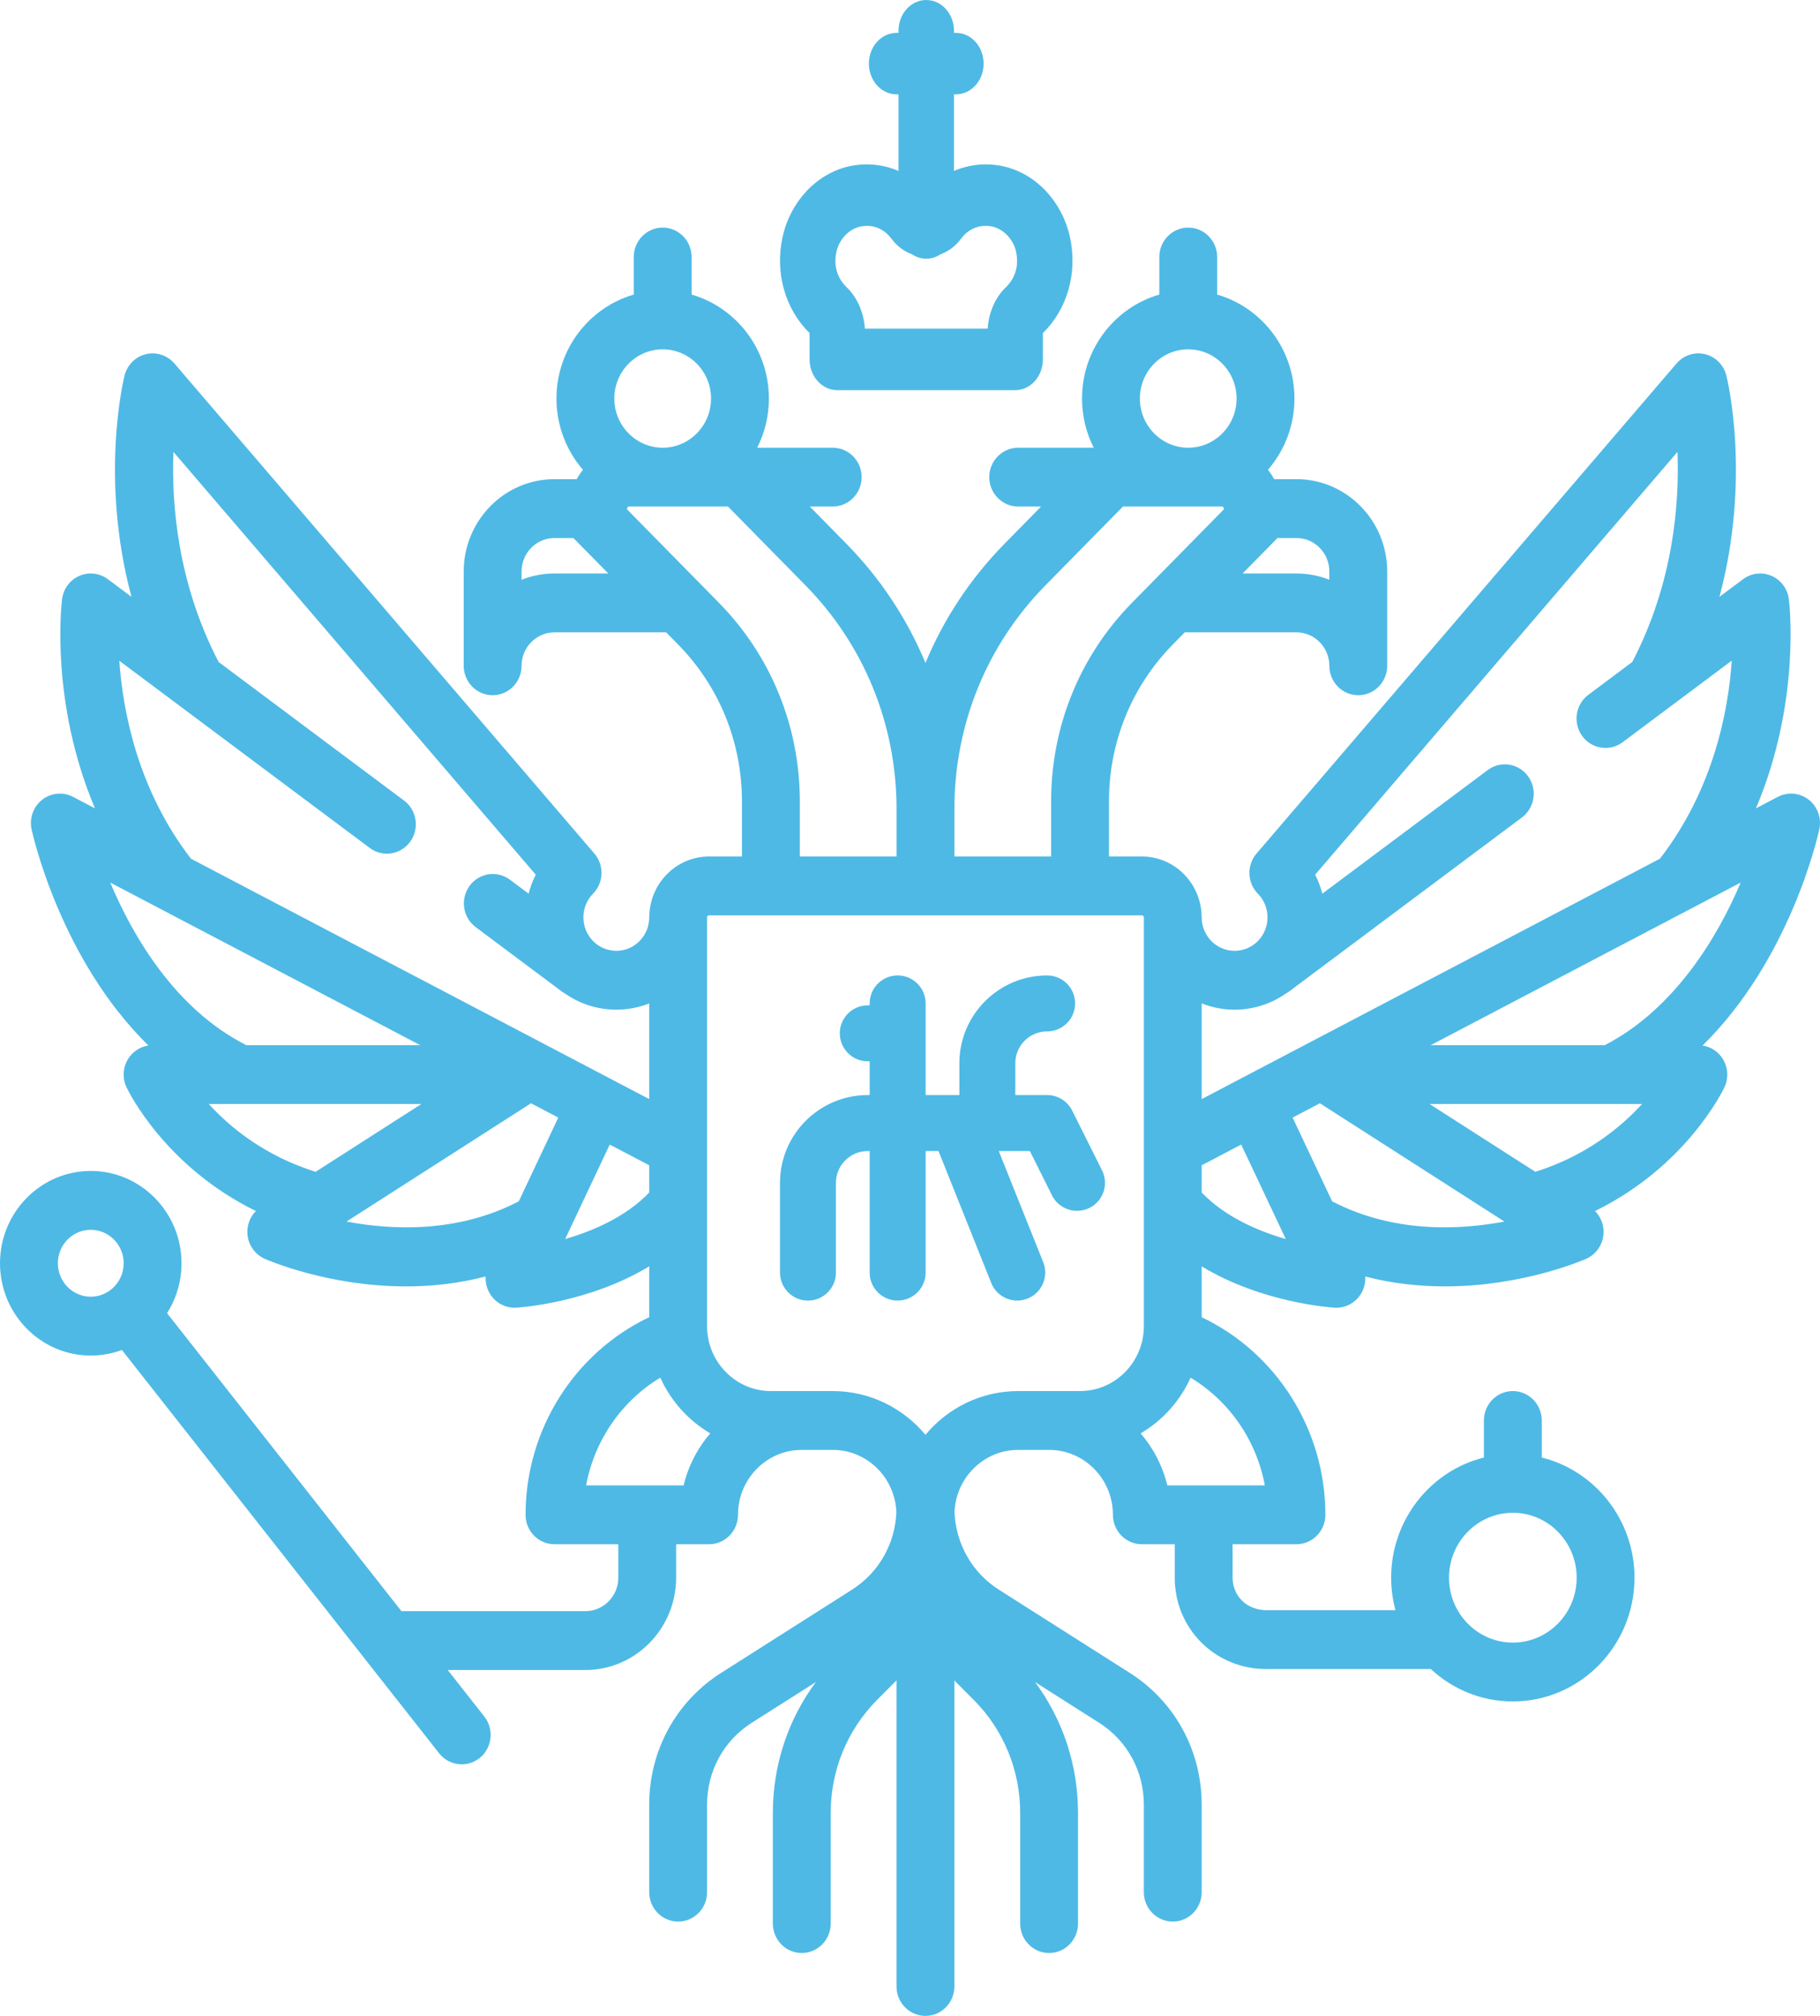 <svg width="56" height="62" viewBox="0 0 56 62" fill="none" xmlns="http://www.w3.org/2000/svg">
<path d="M55.979 25.507C56.053 25.164 55.926 24.809 55.653 24.595C55.379 24.382 55.009 24.348 54.702 24.508L54.029 24.861C55.41 21.602 55.062 18.592 55.042 18.429C55.002 18.111 54.8 17.838 54.51 17.711C54.22 17.585 53.886 17.624 53.632 17.814L52.906 18.356C53.88 14.719 53.159 11.71 53.119 11.551C53.038 11.225 52.785 10.971 52.463 10.893C52.141 10.815 51.803 10.925 51.586 11.179L38.662 26.252C38.355 26.61 38.373 27.15 38.704 27.486C38.895 27.68 39 27.939 39 28.214C39 28.489 38.895 28.747 38.704 28.942C38.513 29.136 38.258 29.243 37.988 29.243C37.717 29.243 37.463 29.136 37.272 28.942C37.081 28.747 36.975 28.489 36.975 28.214C36.975 28.183 36.974 28.151 36.971 28.121C36.923 27.132 36.118 26.342 35.134 26.342H34.122V24.649C34.122 22.824 34.821 21.108 36.09 19.818L36.454 19.448H39.89C40.449 19.448 40.903 19.91 40.903 20.477C40.903 20.977 41.301 21.382 41.793 21.382C42.284 21.382 42.683 20.977 42.683 20.477V17.576C42.683 16.01 41.43 14.737 39.89 14.737H39.204C39.149 14.634 39.086 14.537 39.014 14.449C39.521 13.863 39.829 13.096 39.829 12.257C39.829 10.738 38.822 9.456 37.451 9.06V7.905C37.451 7.405 37.052 7 36.561 7C36.069 7 35.671 7.405 35.671 7.905V9.06C34.3 9.456 33.293 10.738 33.293 12.257C33.293 12.802 33.423 13.316 33.653 13.77H31.329C30.838 13.77 30.439 14.175 30.439 14.675C30.439 15.174 30.838 15.579 31.329 15.579H32.034L30.911 16.721C29.858 17.792 29.038 19.036 28.476 20.389C27.913 19.036 27.093 17.792 26.04 16.721L24.917 15.579H25.622C26.113 15.579 26.512 15.174 26.512 14.675C26.512 14.175 26.113 13.77 25.622 13.77H23.298C23.528 13.316 23.658 12.802 23.658 12.257C23.658 10.738 22.651 9.456 21.28 9.06V7.905C21.28 7.405 20.882 7 20.39 7C19.899 7 19.5 7.405 19.5 7.905V9.06C18.13 9.456 17.122 10.739 17.122 12.257C17.122 13.096 17.43 13.864 17.937 14.449C17.866 14.538 17.802 14.634 17.747 14.737H17.061C15.521 14.737 14.268 16.011 14.268 17.576V20.477C14.268 20.977 14.667 21.382 15.158 21.382C15.65 21.382 16.048 20.977 16.048 20.477C16.048 19.91 16.503 19.448 17.061 19.448H20.497L20.861 19.818C22.13 21.108 22.829 22.824 22.829 24.649V26.342H21.817C20.833 26.342 20.029 27.132 19.98 28.121C19.977 28.151 19.976 28.183 19.976 28.214C19.976 28.489 19.87 28.747 19.679 28.942C19.488 29.136 19.234 29.243 18.963 29.243C18.693 29.243 18.439 29.136 18.247 28.942C17.852 28.541 17.852 27.887 18.247 27.486C18.578 27.15 18.596 26.61 18.289 26.252L5.366 11.179C5.148 10.925 4.81 10.815 4.488 10.893C4.166 10.971 3.914 11.225 3.832 11.551C3.793 11.71 3.071 14.72 4.045 18.356L3.32 17.814C3.065 17.624 2.731 17.585 2.441 17.712C2.151 17.838 1.949 18.111 1.91 18.429C1.889 18.592 1.542 21.602 2.922 24.861L2.249 24.509C1.943 24.348 1.572 24.382 1.299 24.595C1.026 24.809 0.898 25.164 0.972 25.507C1.015 25.703 1.868 29.511 4.565 32.155C4.31 32.193 4.082 32.342 3.942 32.567C3.779 32.83 3.76 33.16 3.893 33.44C3.946 33.554 5.069 35.872 7.873 37.246C7.691 37.43 7.593 37.687 7.613 37.954C7.638 38.288 7.843 38.581 8.145 38.715C8.263 38.767 10.108 39.564 12.494 39.564C13.268 39.564 14.098 39.479 14.944 39.259C14.932 39.454 14.983 39.652 15.093 39.819C15.259 40.071 15.537 40.22 15.832 40.22C15.85 40.22 15.867 40.22 15.884 40.219C15.998 40.212 18.122 40.07 19.976 38.947V40.511C17.676 41.604 16.171 43.97 16.171 46.589C16.171 47.088 16.569 47.494 17.061 47.494H19.025V48.523C19.025 49.09 18.57 49.552 18.012 49.552H12.352L5.14 40.387C5.421 39.944 5.585 39.417 5.585 38.852C5.585 37.286 4.332 36.013 2.793 36.013C1.253 36.013 0 37.286 0 38.852C0 40.417 1.253 41.691 2.792 41.691C3.129 41.691 3.452 41.63 3.751 41.519L13.512 53.924C13.688 54.147 13.947 54.263 14.208 54.263C14.403 54.263 14.599 54.198 14.763 54.065C15.147 53.753 15.209 53.183 14.902 52.793L13.776 51.362H18.012C19.552 51.362 20.804 50.088 20.804 48.523V47.494H21.817C22.308 47.494 22.707 47.088 22.707 46.589C22.707 45.488 23.588 44.592 24.67 44.592H25.622C26.678 44.592 27.539 45.445 27.581 46.508C27.54 47.486 27.037 48.37 26.215 48.892L22.182 51.455C20.8 52.333 19.976 53.846 19.976 55.502V58.194C19.976 58.694 20.374 59.099 20.866 59.099C21.357 59.099 21.756 58.694 21.756 58.194V55.502C21.756 54.474 22.268 53.534 23.125 52.989L25.103 51.733C24.245 52.888 23.78 54.288 23.78 55.762V59.161C23.78 59.66 24.179 60.066 24.67 60.066C25.162 60.066 25.56 59.66 25.56 59.161V55.762C25.56 54.453 26.061 53.224 26.971 52.298L27.585 51.681V61.095C27.585 61.595 27.984 62 28.475 62C28.967 62 29.365 61.595 29.365 61.095V51.684L29.979 52.299C30.889 53.224 31.39 54.454 31.39 55.762V59.161C31.39 59.661 31.789 60.066 32.28 60.066C32.772 60.066 33.17 59.661 33.17 59.161V55.762C33.17 54.289 32.705 52.889 31.848 51.733L33.825 52.989C34.683 53.535 35.195 54.474 35.195 55.503V58.194C35.195 58.694 35.594 59.099 36.085 59.099C36.577 59.099 36.975 58.694 36.975 58.194V55.503C36.975 53.846 36.15 52.333 34.769 51.455L30.735 48.892C29.914 48.37 29.411 47.486 29.369 46.508C29.412 45.445 30.273 44.592 31.329 44.592H32.28C33.363 44.592 34.244 45.488 34.244 46.589C34.244 47.089 34.642 47.494 35.134 47.494H36.146V48.523C36.146 49.286 36.44 49.996 36.972 50.524C37.501 51.047 38.207 51.333 38.97 51.333C38.993 51.333 39.016 51.332 39.039 51.332H44.025C44.691 51.951 45.577 52.329 46.549 52.329C48.613 52.329 50.292 50.622 50.292 48.523C50.292 46.736 49.075 45.234 47.439 44.827V43.688C47.439 43.188 47.04 42.783 46.549 42.783C46.057 42.783 45.659 43.188 45.659 43.688V44.827C44.023 45.234 42.805 46.736 42.805 48.523C42.805 48.869 42.851 49.204 42.937 49.522H39.028C39.02 49.522 39.013 49.523 39.005 49.523C38.696 49.529 38.415 49.426 38.215 49.228C38.029 49.044 37.926 48.794 37.926 48.523V47.494H39.891C40.382 47.494 40.781 47.089 40.781 46.589C40.781 43.97 39.275 41.605 36.975 40.512V38.948C38.829 40.071 40.953 40.212 41.067 40.219C41.084 40.22 41.102 40.221 41.119 40.221C41.414 40.221 41.692 40.071 41.858 39.82C41.969 39.652 42.019 39.455 42.007 39.26C42.853 39.479 43.684 39.564 44.457 39.564C46.843 39.564 48.688 38.767 48.806 38.715C49.109 38.581 49.313 38.288 49.339 37.954C49.358 37.687 49.26 37.43 49.078 37.246C51.882 35.872 53.005 33.555 53.059 33.441C53.191 33.16 53.172 32.831 53.009 32.568C52.87 32.342 52.641 32.194 52.386 32.156C55.084 29.511 55.937 25.703 55.979 25.507ZM2.793 39.881C2.234 39.881 1.78 39.419 1.78 38.852C1.78 38.285 2.234 37.823 2.793 37.823C3.351 37.823 3.805 38.285 3.805 38.852C3.805 39.419 3.351 39.881 2.793 39.881ZM46.549 46.526C47.632 46.526 48.513 47.422 48.513 48.523C48.513 49.624 47.632 50.519 46.549 50.519C45.466 50.519 44.585 49.624 44.585 48.523C44.585 47.422 45.466 46.526 46.549 46.526ZM39.308 16.547H39.89C40.449 16.547 40.903 17.008 40.903 17.576V17.831C40.589 17.707 40.247 17.638 39.89 17.638H38.234L39.308 16.547ZM36.561 10.744C37.382 10.744 38.049 11.423 38.049 12.257C38.049 13.091 37.382 13.77 36.561 13.77C35.74 13.77 35.073 13.091 35.073 12.257C35.073 11.423 35.74 10.744 36.561 10.744ZM29.366 24.884C29.366 22.284 30.361 19.84 32.169 18.001L34.552 15.579H37.594C37.615 15.579 37.635 15.579 37.651 15.618C37.666 15.656 37.652 15.671 37.637 15.686L34.831 18.538C33.226 20.171 32.342 22.341 32.342 24.649V26.342H29.366V24.884ZM17.061 17.638C16.704 17.638 16.362 17.707 16.048 17.831V17.576C16.048 17.008 16.503 16.547 17.061 16.547H17.643L18.717 17.638H17.061ZM20.39 10.744C21.211 10.744 21.878 11.423 21.878 12.257C21.878 13.091 21.211 13.77 20.39 13.77C19.57 13.77 18.902 13.091 18.902 12.257C18.902 11.423 19.57 10.744 20.39 10.744ZM22.12 18.538L19.314 15.686C19.299 15.671 19.285 15.656 19.301 15.618C19.316 15.579 19.336 15.579 19.357 15.579H22.4L24.782 18.001C26.59 19.84 27.586 22.284 27.586 24.884V26.342H24.61V24.649C24.609 22.341 23.725 20.171 22.12 18.538ZM11.378 26.08C11.774 26.376 12.331 26.289 12.622 25.886C12.913 25.484 12.828 24.917 12.432 24.622L6.727 20.36C5.467 17.941 5.274 15.511 5.336 13.898L16.485 26.902C16.39 27.087 16.317 27.283 16.265 27.485L15.69 27.056C15.294 26.76 14.737 26.847 14.446 27.249C14.155 27.652 14.24 28.218 14.636 28.514L17.287 30.495C17.318 30.518 17.351 30.537 17.384 30.556C17.845 30.879 18.391 31.053 18.963 31.053C19.315 31.053 19.657 30.986 19.976 30.861V33.803L5.877 26.411C4.241 24.292 3.78 21.885 3.671 20.322L11.378 26.08ZM3.392 27.144L12.93 32.145H7.574C7.561 32.137 7.549 32.129 7.535 32.122C5.372 31.006 4.086 28.787 3.392 27.144ZM6.423 33.954H12.966L9.71 36.04C8.154 35.55 7.091 34.687 6.423 33.954ZM15.962 36.949C15.956 36.952 15.95 36.954 15.944 36.957C14.071 37.925 12.061 37.834 10.661 37.57L16.339 33.932L17.178 34.372L15.962 36.949ZM17.39 38.107L18.761 35.202L19.976 35.839V36.677C19.25 37.432 18.238 37.863 17.39 38.107ZM21.034 45.684H18.034C18.29 44.299 19.126 43.088 20.317 42.371C20.643 43.091 21.183 43.691 21.855 44.084C21.465 44.536 21.179 45.082 21.034 45.684ZM33.232 42.783H31.329C30.187 42.783 29.163 43.305 28.476 44.128C27.788 43.305 26.764 42.783 25.622 42.783H23.72C22.637 42.783 21.756 41.887 21.756 40.786V28.214C21.756 28.18 21.783 28.152 21.817 28.152H35.134C35.168 28.152 35.196 28.18 35.196 28.214V40.786C35.195 41.887 34.315 42.783 33.232 42.783ZM38.918 45.684H35.917C35.772 45.082 35.486 44.536 35.096 44.084C35.768 43.691 36.308 43.092 36.634 42.371C37.825 43.088 38.661 44.299 38.918 45.684ZM36.975 30.86C37.294 30.986 37.636 31.053 37.988 31.053C38.56 31.053 39.106 30.878 39.567 30.555C39.6 30.537 39.633 30.518 39.664 30.494L46.828 25.142C47.224 24.846 47.31 24.28 47.019 23.877C46.727 23.474 46.17 23.388 45.775 23.684L40.687 27.485C40.634 27.283 40.561 27.087 40.466 26.902L51.615 13.898C51.677 15.511 51.484 17.941 50.224 20.359L48.872 21.37C48.476 21.666 48.391 22.232 48.682 22.635C48.973 23.037 49.53 23.124 49.926 22.828L53.285 20.318C53.179 21.877 52.72 24.28 51.075 26.41L36.975 33.803L36.975 30.86ZM36.975 36.677V35.839L38.191 35.202L39.562 38.107C38.713 37.863 37.701 37.432 36.975 36.677ZM41.007 36.957C41.001 36.954 40.995 36.952 40.989 36.949L39.773 34.372L40.612 33.932L46.29 37.57C44.89 37.834 42.88 37.925 41.007 36.957ZM47.241 36.04L43.985 33.954H50.525C49.856 34.687 48.792 35.552 47.241 36.04ZM49.377 32.145H44.022L53.559 27.144C52.865 28.787 51.54 31.029 49.377 32.145Z" fill="#4EB9E5"/>
<path d="M24.909 10.241C24.91 10.247 24.91 10.256 24.91 10.266V11.054C24.91 11.576 25.293 12 25.764 12H31.236C31.707 12 32.089 11.576 32.089 11.054V10.266C32.089 10.256 32.09 10.247 32.091 10.241C32.844 9.508 33.162 8.381 32.921 7.29C32.681 6.202 31.885 5.351 30.894 5.12C30.366 4.998 29.833 5.052 29.353 5.258V2.902H29.412C29.883 2.902 30.265 2.479 30.265 1.957C30.265 1.434 29.883 1.011 29.412 1.011H29.353V0.946C29.353 0.423 28.971 0 28.5 0C28.029 0 27.647 0.423 27.647 0.946V1.011H27.588C27.117 1.011 26.735 1.434 26.735 1.957C26.735 2.479 27.117 2.902 27.588 2.902H27.647V5.258C27.167 5.052 26.634 4.998 26.106 5.12C25.115 5.351 24.319 6.202 24.079 7.29C23.838 8.381 24.156 9.508 24.909 10.241ZM25.737 7.739C25.819 7.367 26.115 7.051 26.456 6.972C26.829 6.885 27.192 7.022 27.427 7.34C27.596 7.567 27.817 7.732 28.063 7.822C28.191 7.907 28.34 7.957 28.5 7.957C28.66 7.957 28.809 7.907 28.938 7.822C29.184 7.732 29.405 7.567 29.573 7.339C29.808 7.022 30.171 6.885 30.544 6.971C30.885 7.051 31.181 7.366 31.263 7.739C31.394 8.333 31.093 8.698 30.957 8.827C30.626 9.142 30.424 9.602 30.389 10.108H26.612C26.577 9.602 26.374 9.142 26.043 8.827C25.907 8.698 25.606 8.333 25.737 7.739Z" fill="#4EB9E5"/>
<path d="M30.731 35.401H31.688L32.369 36.764C32.52 37.066 32.824 37.24 33.14 37.24C33.269 37.24 33.401 37.211 33.524 37.149C33.949 36.937 34.121 36.42 33.909 35.995L32.989 34.155C32.843 33.864 32.545 33.679 32.219 33.679H31.24V32.7C31.24 32.16 31.68 31.721 32.219 31.721C32.695 31.721 33.08 31.336 33.08 30.861C33.08 30.385 32.695 30 32.219 30C30.73 30 29.519 31.211 29.519 32.7V33.679H29.478C29.476 33.679 29.475 33.679 29.473 33.679H29.46H28.481V30.861C28.481 30.385 28.095 30 27.62 30C27.145 30 26.759 30.385 26.759 30.861V30.92H26.7C26.225 30.92 25.84 31.305 25.84 31.78C25.84 32.256 26.225 32.641 26.7 32.641H26.759V33.679H26.7C25.211 33.679 24 34.891 24 36.38V39.139C24 39.614 24.385 40 24.861 40C25.336 40 25.721 39.614 25.721 39.139V36.38C25.721 35.84 26.16 35.401 26.7 35.401H26.759V39.139C26.759 39.615 27.145 40 27.62 40C28.095 40 28.481 39.615 28.481 39.139V35.401H28.877L30.5 39.459C30.635 39.795 30.958 40 31.3 40C31.406 40 31.514 39.98 31.619 39.938C32.06 39.762 32.275 39.261 32.099 38.819L30.731 35.401Z" fill="#4EB9E5"/>
</svg>
